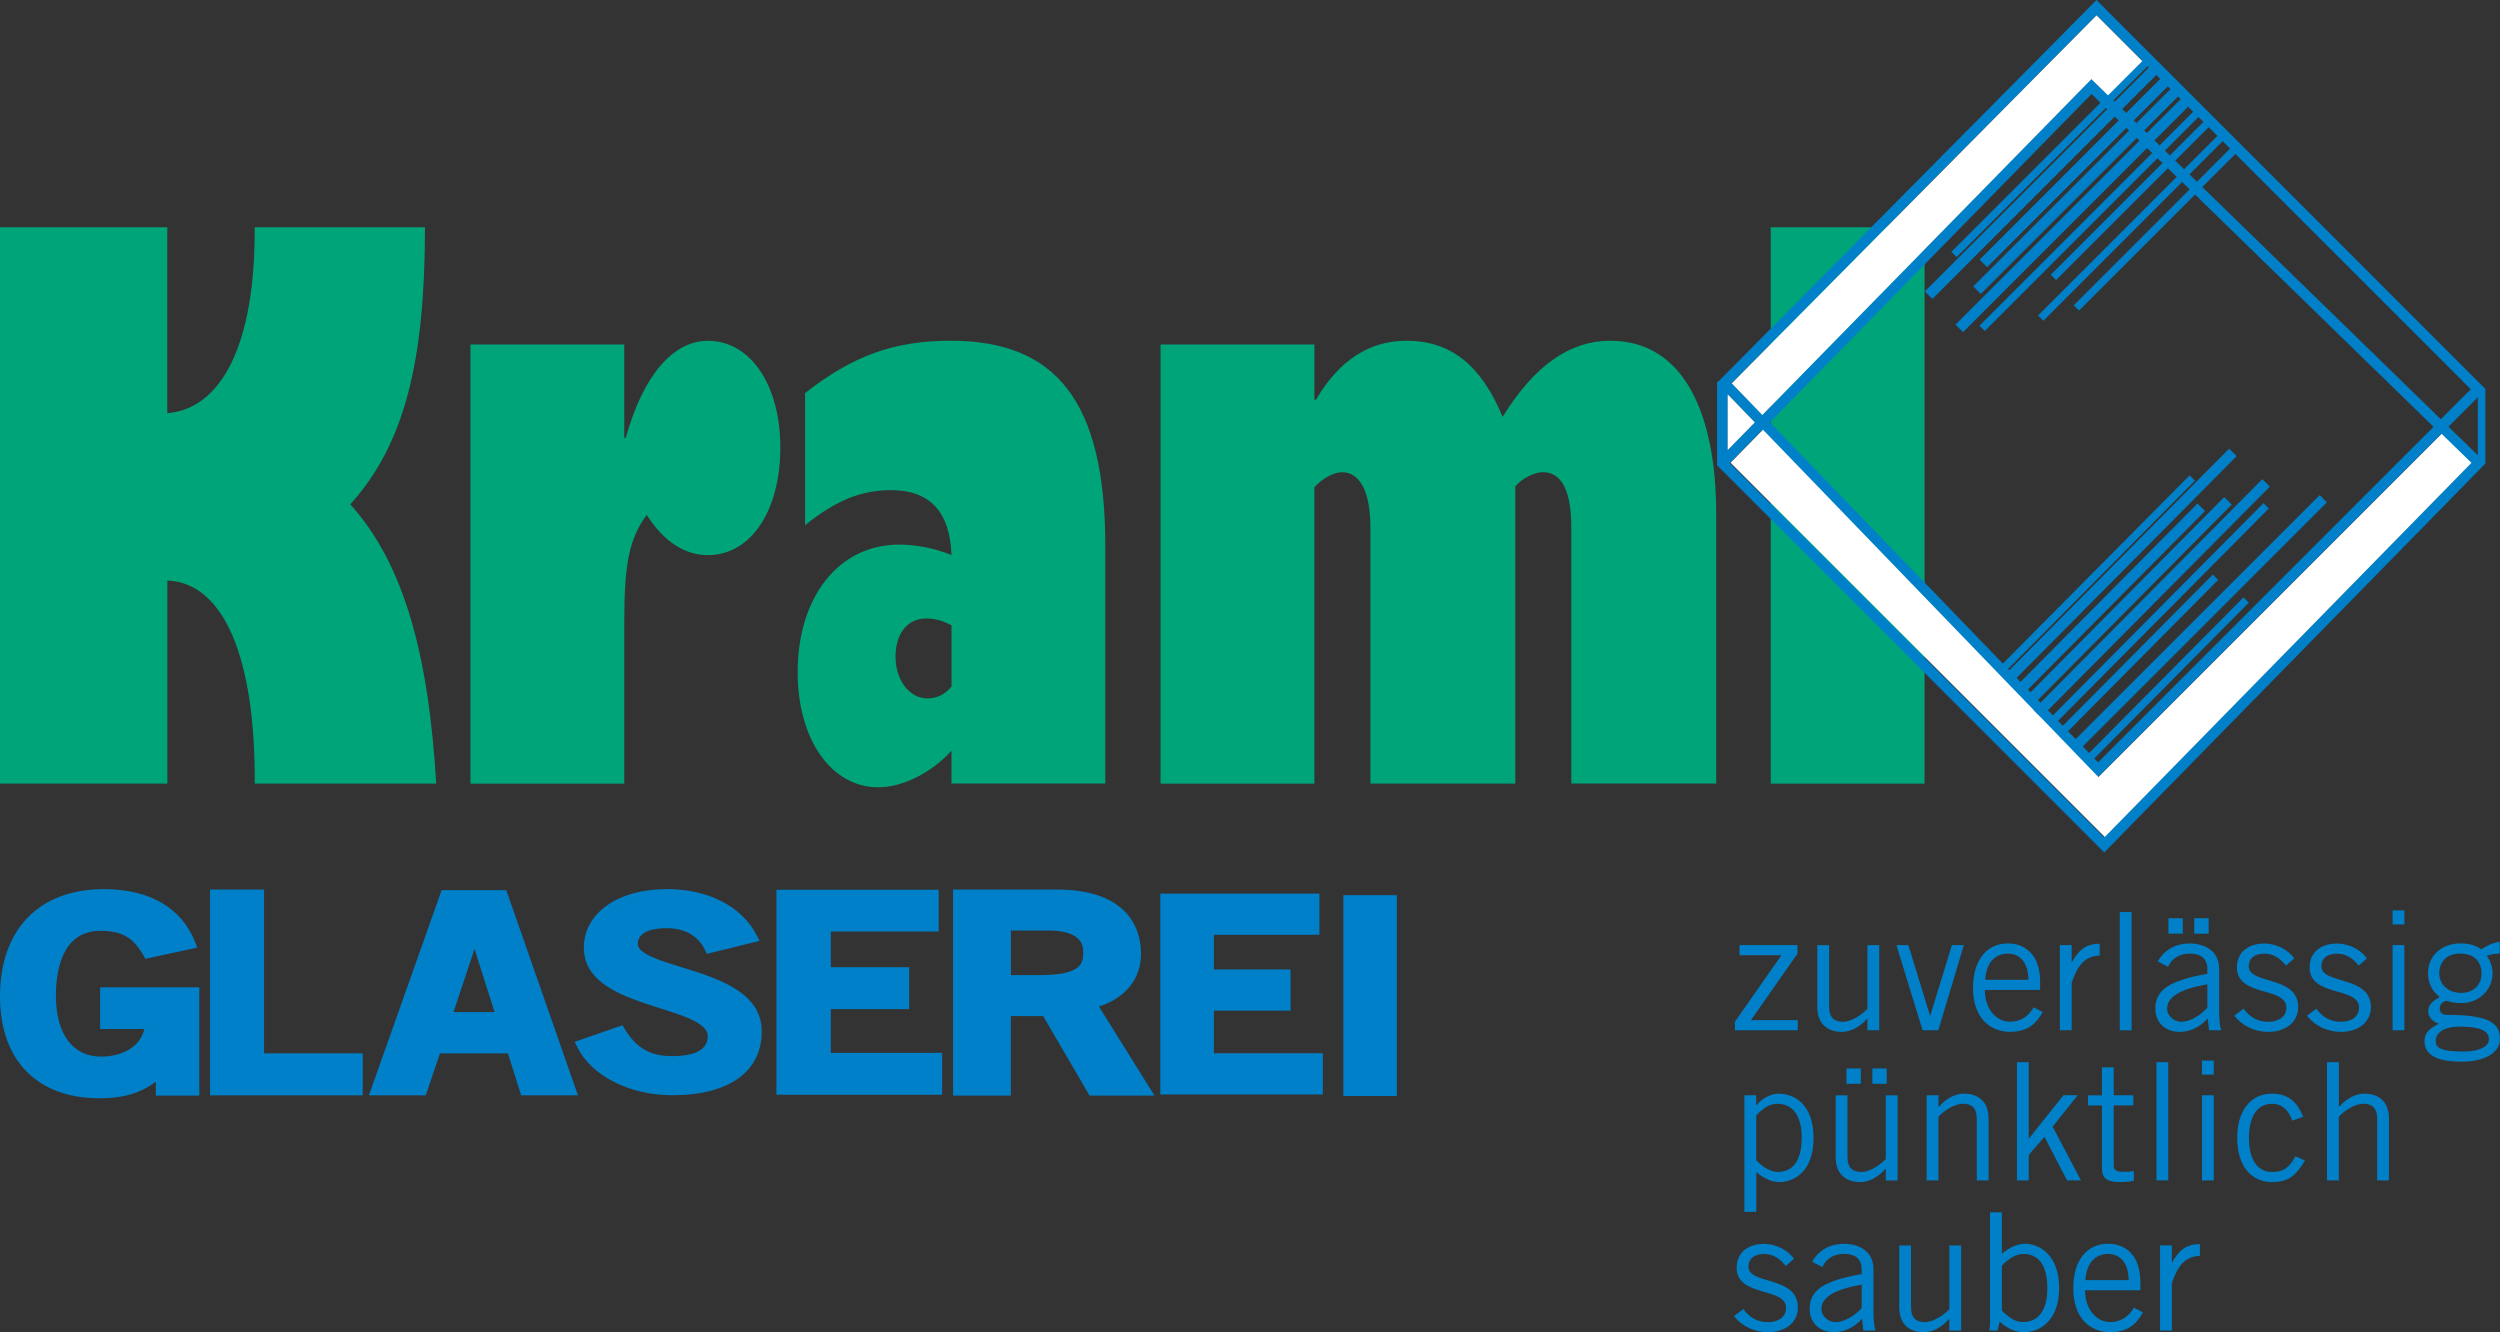 <?xml version="1.0" encoding="UTF-8"?> <svg xmlns="http://www.w3.org/2000/svg" id="Ebene_2" data-name="Ebene 2" viewBox="0 0 434.27 231.41"><rect x="0" y="0" width="434.27" height="231.41" fill="#333333" stroke="none"/><defs><style> .cls-1 { fill: #0080c8; } .cls-2 { fill: #fff; } .cls-3 { fill: #00a479; } </style></defs><g id="Ebene_1-2" data-name="Ebene 1"><g><g><path class="cls-3" d="M29.06,71.78c9.34-.78,15.31-11.8,15.18-32.3h29.58c0,23.61-3.63,37.75-12.97,48.13,9.47,10.51,13.62,26.46,14.92,48.51h-31.52c.13-22.05-5.45-34.89-15.18-35.28v35.28H0V39.48H29.06v32.3Z"></path><path class="cls-3" d="M108.44,76.06h.26c2.98-10.76,8.17-16.86,14.27-16.86,7.39,0,12.58,7.65,12.58,18.55s-5.06,18.68-12.58,18.68c-4.02,0-7.65-2.33-10.64-7-2.98,4.15-3.89,8.3-3.89,18.55v28.15h-26.72V59.84h26.72v16.21Z"></path><path class="cls-3" d="M139.86,68.27c8.3-6.49,15.44-9.08,25.29-9.08,18.29,0,26.85,10.51,26.85,35.67v41.25h-26.72v-5.71c-3.37,3.76-8.43,6.36-12.71,6.36-8.17,0-14.01-8.3-14.01-19.98,0-13.1,7.14-22.18,17.64-22.18,2.98,0,6.23,.65,9.08,1.82-.26-7.52-3.76-11.28-10.51-11.28-5.19,0-9.6,1.81-14.92,6.09v-22.96Zm25.43,40.34c-1.82-.91-2.98-1.17-4.41-1.17-3.24,0-5.32,2.6-5.32,6.62s2.34,7.26,5.58,7.26c1.56,0,2.98-.65,4.15-2.08v-10.64Z"></path><path class="cls-3" d="M228.33,69.44h.26c4.02-6.88,9.34-10.25,15.7-10.25,7.65,0,12.97,4.15,16.73,13.23,5.58-9.08,11.8-13.23,18.68-13.23,12.97,0,18.42,12.97,18.42,30.09v46.83h-25.17v-44.49c0-5.58-1.3-9.6-4.93-9.6-1.42,0-3.63,1.04-4.8,2.47v51.63h-25.17v-44.49c0-5.97-1.68-9.6-4.93-9.6-1.56,0-3.5,1.17-4.8,2.6v51.5h-26.72V59.84h26.72v9.6Z"></path><rect class="cls-3" x="307.59" y="39.48" width="26.72" height="96.64"></rect><path class="cls-1" d="M17.28,190.78C6.46,190.78,0,184.18,0,173.12,0,161.43,6.76,154.45,18.08,154.45c7.86,0,13.47,3.24,15.79,9.14l.4,1.01-9.02,1.95-.34-.59c-1.75-3.11-3.77-4.27-7.46-4.27-6.73,0-7.74,7.05-7.74,11.25,0,6.64,2.92,10.6,7.8,10.6,4.01,0,6.92-1.89,7.56-4.79h-7.68v-7.24h17.23v18.81h-7.55v-2.42c-2.8,2.06-5.7,2.88-9.79,2.88"></path><path class="cls-1" d="M63.01,190.27h-26.52v-35.75h9.38v28.45h17.14v7.29Z"></path><path class="cls-1" d="M100.4,190.27h-9.87l-2.3-7.29h-11.8l-2.48,7.29h-9.87l12.64-35.65h11.22l12.46,35.65Zm-21.62-14.47h7.13l-3.48-10.95-3.65,10.95Z"></path><path class="cls-1" d="M116.74,190.25c-7.37,0-13.98-3.35-16.45-8.34l-.46-.94,8.29-2.88,.39,.64c2.06,3.36,4.46,4.73,8.3,4.73,2.8,0,6.13-.6,6.13-3.47,0-2.21-4.04-3.5-8.33-4.86-6.18-1.97-13.19-4.2-13.19-10.52,0-5.99,5.92-10.17,14.41-10.17,7.17,0,13,2.98,15.58,7.96l.54,1.04-9.17,2.25-.32-.68c-1.15-2.43-3.51-3.78-6.63-3.78-1.88,0-5.04,.36-5.04,2.74,0,1.71,3.86,2.89,7.59,4.04,6.21,1.91,13.94,4.28,13.94,11.16s-5.53,11.08-15.57,11.08"></path><path class="cls-1" d="M163.67,190.16h-28.8v-35.61h28.19v7.27h-18.74v6.19h13.61v7.28h-13.61v7.6h19.34v7.27Z"></path><path class="cls-1" d="M200.55,190.32h-11.28l-8.07-13.82h-5.61v13.82h-10.04v-35.8h18.02c13.11,0,14.6,7.68,14.64,10.98,.06,4.44-2.65,7.86-7.32,9.33l9.66,15.5Zm-24.96-20.94h5.13c6.87,0,7.45-1.91,7.45-3.87,0-.96,0-3.87-6.02-3.87h-6.55v7.74Z"></path><path class="cls-1" d="M229.78,190.12h-28.22v-34.89h27.63v7.15h-18.33v6.02h13.32v7.16h-13.32v7.4h18.93v7.16Z"></path><path class="cls-1" d="M242.64,190.39h-9.29v-34.89h9.29v34.89Z"></path></g><g><path class="cls-1" d="M312.29,178.96h-10.92v-1.48l8.08-11.55h-7.28v-1.76h10.07v1.48l-8.08,11.55h8.13v1.76Z"></path><path class="cls-1" d="M324.38,178.96v-1.99h-.06c-1.17,1.31-2.7,2.28-4.38,2.28-2.19,0-4.26-1.14-4.26-4.32v-10.75h2.05v10.69c0,1.96,.94,2.62,2.42,2.62s3.3-1.25,4.24-2.25v-11.06h2.05v14.79h-2.05Z"></path><path class="cls-1" d="M336.7,178.96h-2.73l-4.55-14.79h2.08l3.75,12.23h.06l3.75-12.23h2.08l-4.44,14.79Z"></path><path class="cls-1" d="M354.85,175.8c-.97,1.68-2.33,3.44-5.69,3.44s-6.43-2.28-6.43-7.68c0-4.78,2.39-7.68,6.03-7.68,3.07,0,5.63,1.99,5.63,6.71v1.37h-9.61c0,3.24,1.93,5.52,4.38,5.52,1.82,0,3.24-.97,4.1-2.5l1.59,.83Zm-2.5-5.6c0-2.73-1.31-4.55-3.53-4.55-2.47,0-3.81,1.82-3.98,4.55h7.51Z"></path><path class="cls-1" d="M357.81,164.17h2.05v2.93h.06c1.14-2.02,2.36-3.16,4.81-3.16v2.05c-2.56,.06-3.9,1.74-4.87,4.78v8.19h-2.05v-14.79Z"></path><path class="cls-1" d="M370.27,158.43v20.54h-2.05v-20.54h2.05Z"></path><path class="cls-1" d="M374.82,167.02c.94-1.71,2.76-3.13,5.55-3.13,2.5,0,5.12,1.2,5.12,4.44v7.45c0,1.62,.14,2.42,.34,3.19h-2.1l-.23-2.05c-1.03,1.14-2.67,2.33-4.89,2.33s-4.21-1.37-4.21-4.07c0-3.24,2.47-4.86,9.04-6.03v-.8c0-1.96-1.28-2.7-3.04-2.7-2.28,0-3.39,1.31-3.78,2.3l-1.79-.94Zm8.62,3.95c-4.69,.83-6.99,2.19-6.99,4.24,0,1.37,1.31,2.28,2.44,2.28,1.48,0,3.35-1.08,4.55-2.45v-4.07Zm-6.77-8.79v-2.67h2.5v2.67h-2.5Zm4.49,0v-2.67h2.5v2.67h-2.5Z"></path><path class="cls-1" d="M389.73,175.21c.97,1.39,2.39,2.28,4.24,2.28,2.22,0,3.19-1.19,3.19-2.45,0-3.75-8.76-1.76-8.59-7.16,.08-2.56,2.05-4.01,4.89-3.98,1.93,.03,4.07,1.08,5.06,2.59l-1.42,1.25c-1.14-1.39-2.22-2.08-3.81-2.08-1.73,0-2.67,.88-2.67,2.19,0,3.21,8.59,1.56,8.59,7.08,0,2.87-2.5,4.32-5.17,4.32-2.3,0-4.55-1-5.92-2.82l1.62-1.22Z"></path><path class="cls-1" d="M402.36,175.21c.97,1.39,2.39,2.28,4.24,2.28,2.22,0,3.19-1.19,3.19-2.45,0-3.75-8.76-1.76-8.59-7.16,.08-2.56,2.05-4.01,4.89-3.98,1.93,.03,4.07,1.08,5.06,2.59l-1.42,1.25c-1.14-1.39-2.22-2.08-3.81-2.08-1.73,0-2.67,.88-2.67,2.19,0,3.21,8.59,1.56,8.59,7.08,0,2.87-2.5,4.32-5.17,4.32-2.3,0-4.55-1-5.92-2.82l1.62-1.22Z"></path><path class="cls-1" d="M417.66,158.14v2.45h-2.05v-2.45h2.05Zm-2.05,6.03h2.05v14.79h-2.05v-14.79Z"></path><path class="cls-1" d="M434.24,165.65c-.85,0-1.76,.14-2.28,.4,.43,.51,1.02,1.65,1.02,3.01,0,2.93-2.42,5.18-5.4,5.18-1.2,0-1.82-.17-2.62-.4-.79,.23-1.16,.71-1.16,1.37s.48,1.08,1.22,1.08c6.99,0,9.24,1.25,9.24,4.15,0,2.16-2.13,3.98-6.74,3.98-4.15,0-6.37-1.14-6.37-3.58,0-1.48,.91-2.19,2.5-3.02-1.14-.34-1.85-1.22-1.85-2.11,0-1.28,.85-1.82,1.99-2.53-1.39-1.05-2.02-2.5-2.02-4.12,0-3.13,2.45-5.18,5.6-5.18,1.59,0,2.7,.34,3.67,1.03,.88-.63,2.08-1.2,3.19-1.31v2.05Zm-7.02,12.69c-3.21,0-4.12,1.42-4.12,2.47,0,1.11,.68,1.85,4.78,1.85,2.45,0,4.44-.68,4.47-2.14-.03-1.45-1.51-2.19-5.12-2.19Zm.08-12.69c-2.33,0-3.58,1.48-3.58,3.41s1.53,3.41,3.81,3.41,3.53-1.54,3.53-3.3c0-2.16-1.25-3.53-3.75-3.53Z"></path></g><g><path class="cls-1" d="M303.02,210.51v-20.25h2.05v1.74h.06c.77-1.11,2.42-2.02,3.84-2.02,2.62,0,6.06,1.76,6.06,7.68s-3.44,7.68-5.94,7.68c-1.39,0-2.76-.71-3.9-1.65l-.11-.06v6.88h-2.05Zm2.05-8.99c1.11,1.22,2.5,2.05,3.72,2.05,2.39,0,4.18-1.56,4.18-6.03,0-3.75-1.62-5.8-4.18-5.8-1.31,0-2.28,.57-3.72,1.99v7.79Z"></path><path class="cls-1" d="M327.57,205.05v-1.99h-.06c-1.17,1.31-2.7,2.28-4.38,2.28-2.19,0-4.26-1.14-4.26-4.32v-10.75h2.05v10.69c0,1.96,.94,2.62,2.42,2.62s3.3-1.25,4.24-2.25v-11.06h2.05v14.79h-2.05Zm-6.83-16.78v-2.67h2.5v2.67h-2.5Zm4.5,0v-2.67h2.5v2.67h-2.5Z"></path><path class="cls-1" d="M336.73,190.26v1.99h.06c1.17-1.31,2.7-2.28,4.38-2.28,2.19,0,4.26,1.14,4.26,4.32v10.75h-2.05v-10.69c0-1.96-.94-2.62-2.42-2.62s-3.3,1.25-4.24,2.25v11.06h-2.05v-14.79h2.05Z"></path><path class="cls-1" d="M350.36,184.51h2.05v13.22h.06l5.97-7.48h2.47l-4.35,5.46,4.92,9.33h-2.42l-3.92-7.56-2.73,3.13v4.44h-2.05v-20.53Z"></path><path class="cls-1" d="M365.12,190.26v-4.86h2.05v4.86h3.41v1.76h-3.41v10.52c0,.68,.48,1.02,1.68,1.02,.68,0,1.28-.06,1.82-.14v1.68c-.37,.12-1.2,.23-2.39,.23-2.22,0-3.16-.57-3.16-2.44v-10.86h-2.42v-1.76h2.42Z"></path><path class="cls-1" d="M376.64,184.51v20.53h-2.05v-20.53h2.05Z"></path><path class="cls-1" d="M384.55,184.23v2.44h-2.05v-2.44h2.05Zm-2.05,6.03h2.05v14.79h-2.05v-14.79Z"></path><path class="cls-1" d="M398.17,194.67c-.57-1.79-1.74-2.93-3.5-2.93-2.53,0-4.01,2.16-4.01,5.92s1.48,5.92,4.01,5.92c1.88,0,2.93-.62,4.07-2.73l1.65,.74c-1.48,2.5-2.79,3.75-5.71,3.75-3.7,0-6.06-2.9-6.06-7.68s2.36-7.68,6.06-7.68c3.04,0,4.47,1.7,5.4,4.01l-1.9,.68Z"></path><path class="cls-1" d="M406.28,184.51v7.74h.06c1.17-1.31,2.7-2.28,4.38-2.28,2.19,0,4.26,1.14,4.26,4.32v10.75h-2.05v-10.69c0-1.96-.94-2.62-2.42-2.62s-3.3,1.25-4.24,2.25v11.06h-2.05v-20.53h2.05Z"></path></g><g><path class="cls-1" d="M302.83,227.38c.97,1.39,2.39,2.28,4.24,2.28,2.22,0,3.19-1.2,3.19-2.44,0-3.76-8.76-1.76-8.59-7.17,.08-2.56,2.05-4.01,4.89-3.98,1.93,.03,4.07,1.08,5.06,2.59l-1.42,1.25c-1.14-1.39-2.22-2.08-3.81-2.08-1.73,0-2.67,.88-2.67,2.19,0,3.21,8.59,1.56,8.59,7.08,0,2.87-2.5,4.32-5.17,4.32-2.3,0-4.55-.99-5.92-2.81l1.62-1.22Z"></path><path class="cls-1" d="M314.77,219.19c.94-1.71,2.76-3.13,5.55-3.13,2.5,0,5.12,1.19,5.12,4.43v7.45c0,1.62,.14,2.42,.34,3.19h-2.1l-.23-2.05c-1.03,1.14-2.67,2.33-4.89,2.33s-4.21-1.37-4.21-4.07c0-3.24,2.47-4.86,9.04-6.03v-.8c0-1.96-1.28-2.7-3.04-2.7-2.28,0-3.39,1.31-3.78,2.3l-1.79-.94Zm8.62,3.95c-4.69,.83-6.99,2.19-6.99,4.24,0,1.37,1.31,2.28,2.44,2.28,1.48,0,3.35-1.08,4.55-2.44v-4.07Z"></path><path class="cls-1" d="M338.61,231.13v-1.99h-.06c-1.17,1.31-2.7,2.28-4.38,2.28-2.19,0-4.26-1.14-4.26-4.32v-10.75h2.05v10.69c0,1.96,.94,2.62,2.42,2.62s3.3-1.25,4.24-2.25v-11.06h2.05v14.79h-2.05Z"></path><path class="cls-1" d="M347.74,210.6v7.16l.11-.06c1.14-.94,2.5-1.65,3.9-1.65,2.5,0,5.94,1.93,5.94,7.68s-3.44,7.68-6.06,7.68c-1.76,0-3.07-.74-4.27-1.85l-.37,1.56h-1.42c.17-1.08,.11-2.16,.11-3.24v-17.29h2.05Zm0,17.06c1.45,1.42,2.42,1.99,3.72,1.99,2.56,0,4.18-2.05,4.18-5.8,0-4.47-1.79-6.03-4.18-6.03-1.22,0-2.62,.83-3.72,2.05v7.79Z"></path><path class="cls-1" d="M372.26,227.97c-.97,1.68-2.33,3.44-5.69,3.44s-6.43-2.28-6.43-7.68c0-4.78,2.39-7.68,6.03-7.68,3.07,0,5.63,1.99,5.63,6.71v1.37h-9.61c0,3.24,1.93,5.52,4.38,5.52,1.82,0,3.24-.97,4.1-2.5l1.59,.83Zm-2.5-5.6c0-2.73-1.31-4.55-3.53-4.55-2.47,0-3.81,1.82-3.98,4.55h7.51Z"></path><path class="cls-1" d="M375.22,216.34h2.05v2.93h.06c1.14-2.02,2.36-3.16,4.81-3.16v2.05c-2.56,.06-3.9,1.74-4.87,4.78v8.19h-2.05v-14.79Z"></path></g><path class="cls-1" d="M300.49,80.44l5.62-5.74,47,48.67-.03,.03,1.31,1.3h0s9.99,10.34,9.99,10.34l59.62-59.62,5.18,5.04-63.68,64.98-65.01-65.01Zm124.83-6.33l5.1-5.1v10.07l-5.1-4.96Zm-125.2-5.62l4.71,4.88-4.71,4.81v-9.69Zm80.2-38.19l5.77-5.77,43.1,43.09-5.2,5.2-41.43-40.34,5.73-5.73-.92-.93-5.74,5.75-1.31-1.27Zm-2.46-2.4l5.81-5.8,1.51,1.51-5.79,5.79-1.53-1.49Zm-1.79-1.74l5.82-5.83,.85,.85-5.82,5.82-.86-.84Zm-1.82-1.77l5.85-5.85,.87,.87-5.84,5.84-.89-.86Zm-1.79-1.74l5.88-5.88,.46,.46-5.87,5.87-.47-.45Zm-65.04,50.74l55.9-57.06,1.55,1.51-25.9,25.9,.92,.92,25.91-25.91,.22,.21-31.66,31.66,1.31,1.31,31.68-31.68,.69,.67-24.17,24.18,1.31,1.31,24.19-24.19,.47,.46-27.07,27.07,1.31,1.31,27.09-27.09,.47,.46-31.96,31.96,1.31,1.31,31.97-31.98,.89,.86-30,30,.92,.92,30.01-30.01,.86,.83-19.41,19.41,.92,.92,19.43-19.42,1.53,1.49-24.08,24.08,.92,.92,24.1-24.1,1.31,1.27-20.14,20.14,.92,.92,20.15-20.15,41.43,40.34-58.27,58.27-.65-.67,26.83-27.05-.93-.92-26.81,27.03-1.1-1.14,42.41-42.4-1.25-1.26-42.39,42.38-1.32-1.37,26.07-26.28-.93-.92-26.05,26.26-.83-.86,36.61-36.89-.93-.92-36.58,36.87-.86-.89,38.55-38.85-1.31-1.3-38.52,38.82-.45-.47,33.66-33.93-1.31-1.3-33.64,33.9-.46-.47,30.77-31.01-1.31-1.3-30.74,30.98-.67-.7,38.21-38.51-1.31-1.3-38.18,38.48-.21-.21,32.45-32.71-.93-.92-32.43,32.69-40.47-41.9Zm63.25-52.48l5.9-5.9,.46,.46-5.89,5.89-.47-.45Zm-2.02-1.96l5.93-5.93,.68,.68-5.92,5.92-.69-.67Zm-1.54-1.5l5.95-5.95,.21,.21-5.94,5.94-.22-.21Zm-66.29,49.11L364.19,2.62l7.95,7.94-5.96,5.96-2.89-2.81-57.16,58.34-5.31-5.5ZM364.18,0l-65.72,66.3h-.19v.2l-.04,.04,.04,.04v14.25l67.25,67.25,66.29-67.64-.08-.08v-12.64l.08-.08L364.18,0Z"></path><polygon class="cls-2" points="364.19 2.66 372.14 10.61 366.18 16.57 363.29 13.75 306.13 72.09 300.82 66.59 364.19 2.66"></polygon><polygon class="cls-2" points="300.11 68.49 304.83 73.37 300.11 78.19 300.11 68.49"></polygon><polygon class="cls-2" points="365.62 145.39 300.61 80.38 306.24 74.64 353.24 123.31 353.21 123.34 354.52 124.64 354.53 124.64 364.51 134.98 424.13 75.36 429.31 80.4 365.62 145.39"></polygon></g></g></svg> 